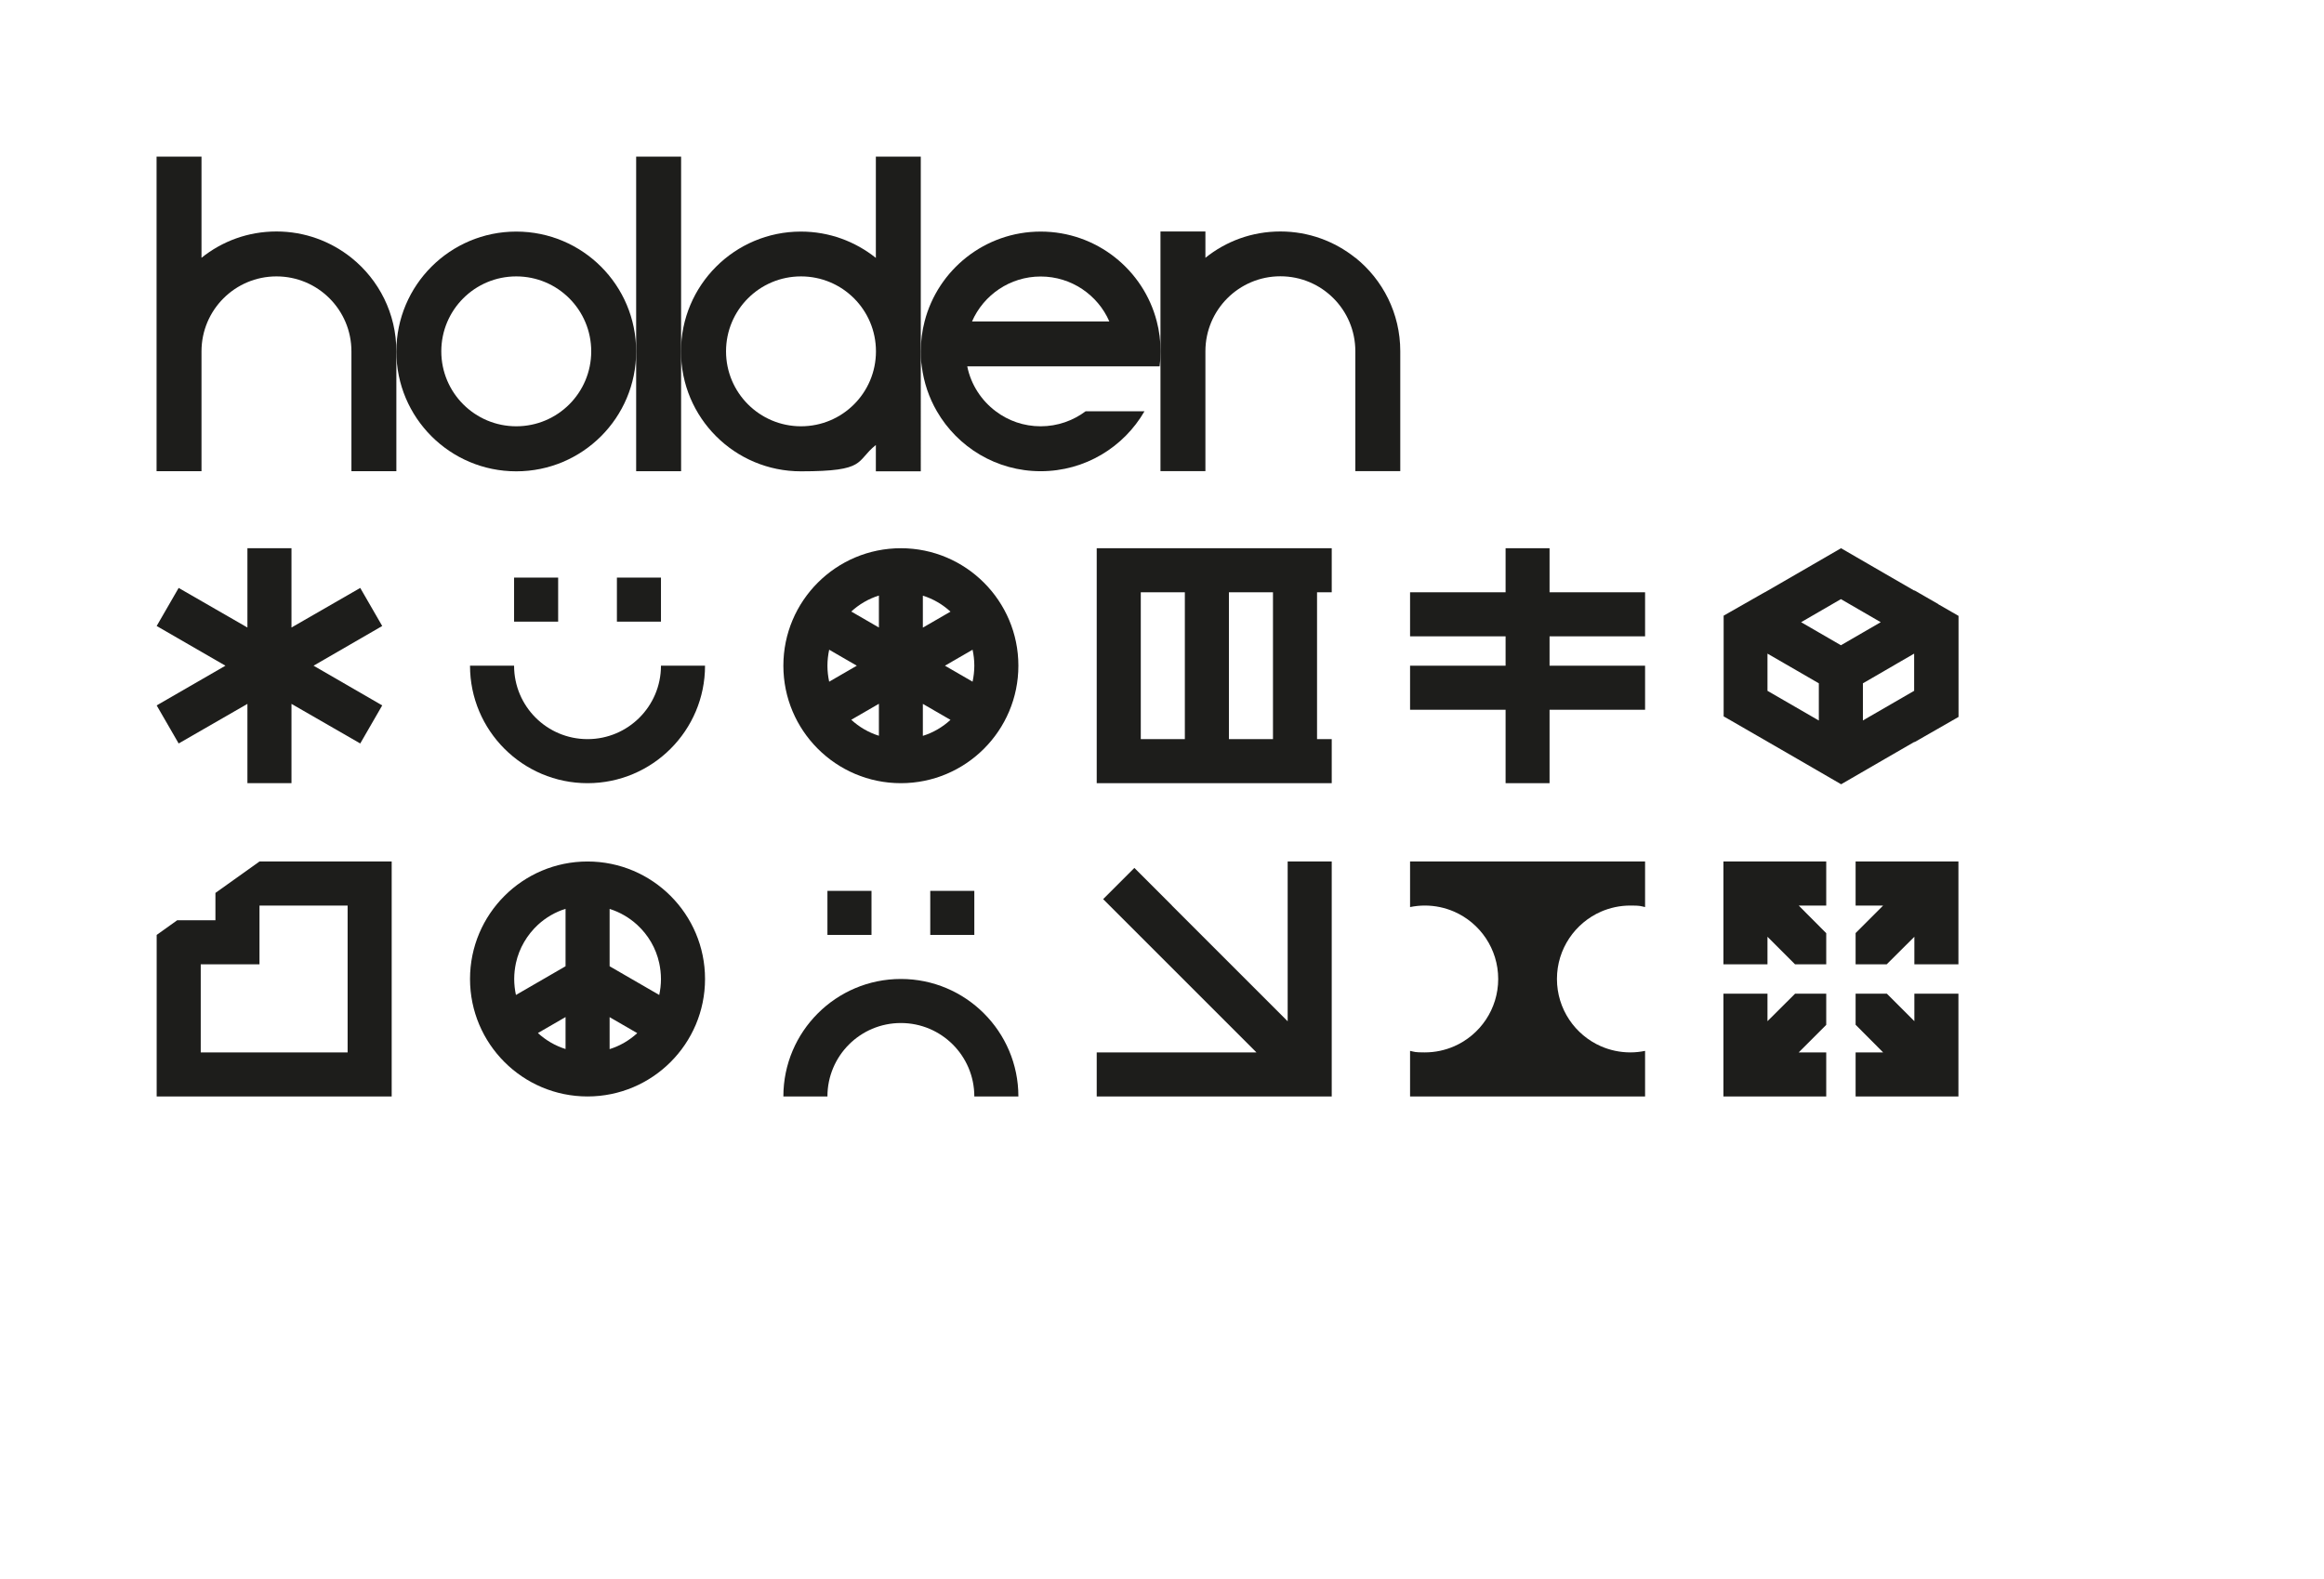 <?xml version="1.0" encoding="UTF-8"?>
<svg id="Calque_1" data-name="Calque 1" xmlns="http://www.w3.org/2000/svg" viewBox="0 0 2136 1452">
  <rect x="584.7" y="144" width="41.3" height="289.2" style="fill: #1d1d1b;"/>
  <path d="M1245.7,237c-18.9-15.1-42.8-24.2-68.9-24.2s-50,9-68.9,24.2v-24.2h-41.3v220.3h41.3v-110.2c0-38,30.8-68.9,68.9-68.9s68.9,30.8,68.9,68.9v110.2h41.3v-110.2c0-34.8-16.1-65.8-41.3-86Z" style="fill: #1d1d1b;"/>
  <path d="M1065.8,336.8c.6-4.5.9-9.1.9-13.8,0-9.5-1.2-18.7-3.5-27.5-12.2-47.5-55.4-82.6-106.7-82.6s-94.5,35.1-106.7,82.6c-2.3,8.8-3.5,18-3.5,27.5s.3,9.3.9,13.8c1.9,14.9,6.7,28.9,13.9,41.3,19,32.9,54.6,55.1,95.4,55.1s76.4-22.2,95.4-55.1h-54.1c-11.5,8.6-25.8,13.8-41.3,13.8s-29.8-5.1-41.3-13.8c-13.2-9.9-22.8-24.5-26.2-41.3h176.8ZM893.4,295.5c10.6-24.3,34.9-41.3,63.1-41.3s52.5,17,63.1,41.3h-126.2Z" style="fill: #1d1d1b;"/>
  <path d="M805,144v93.1c-18.9-15.1-42.8-24.2-68.9-24.2-60.8,0-110.2,49.3-110.2,110.2s49.3,110.2,110.2,110.2,50-9.1,68.9-24.2v24.2h41.3V144h-41.3ZM736.2,391.9c-38,0-68.9-30.8-68.9-68.9s30.8-68.9,68.9-68.9,68.9,30.8,68.9,68.9-30.8,68.9-68.9,68.9Z" style="fill: #1d1d1b;"/>
  <path d="M474.5,212.9c-60.8,0-110.2,49.3-110.2,110.2s49.3,110.2,110.2,110.2,110.2-49.3,110.2-110.2-49.3-110.2-110.2-110.2ZM474.5,391.9c-38,0-68.9-30.8-68.9-68.9s30.8-68.9,68.9-68.9,68.9,30.8,68.9,68.9-30.8,68.9-68.9,68.9Z" style="fill: #1d1d1b;"/>
  <path d="M323,237c-18.9-15.1-42.8-24.2-68.9-24.2s-50,9-68.9,24.2v-93h-41.3v289.2h41.3v-110.2c0-38,30.8-68.9,68.9-68.9s68.9,30.8,68.9,68.9v110.2h41.3v-110.2c0-34.8-16.1-65.8-41.3-86Z" style="fill: #1d1d1b;"/>
  <polygon points="351.3 575.5 331.1 540.5 267.9 576.9 267.9 504 227.4 504 227.4 576.9 164.2 540.5 144 575.5 207.2 612 144 648.5 164.2 683.5 227.4 647.1 227.4 720 267.9 720 267.9 647.1 331.1 683.5 351.3 648.5 288.2 612 351.3 575.5" style="fill: #1d1d1b;"/>
  <rect x="472.5" y="531" width="40.5" height="40.5" style="fill: #1d1d1b;"/>
  <rect x="567" y="531" width="40.5" height="40.5" style="fill: #1d1d1b;"/>
  <path d="M607.5,612c0,37.3-30.2,67.5-67.5,67.5-37.3,0-67.5-30.2-67.5-67.5h-40.5c0,59.6,48.4,108,108,108s108-48.4,108-108h-40.5Z" style="fill: #1d1d1b;"/>
  <path d="M828,504c-59.6,0-108,48.4-108,108s48.4,108,108,108,108-48.4,108-108-48.4-108-108-108ZM895.5,612c0,5-.6,9.9-1.6,14.7l-25.4-14.7,25.4-14.7c1,4.7,1.6,9.6,1.6,14.7ZM760.5,612c0-5,.6-9.9,1.6-14.7l25.4,14.7-25.4,14.7c-1-4.7-1.6-9.6-1.6-14.7ZM848.2,547.6c9.6,3,18.2,8.1,25.4,14.7l-25.4,14.7v-29.3ZM807.8,576.9l-25.4-14.7c7.2-6.6,15.8-11.7,25.4-14.7v29.3ZM807.8,647.1v29.3c-9.6-3-18.2-8.1-25.4-14.7l25.4-14.7ZM848.2,647.1l25.4,14.7c-7.2,6.6-15.8,11.7-25.4,14.7v-29.3Z" style="fill: #1d1d1b;"/>
  <path d="M1224,544.5v-40.5h-216v216h216v-40.5h-13.5v-135h13.5ZM1048.5,679.5v-135h40.5v135h-40.5ZM1170,679.5h-40.5v-135h40.5v135Z" style="fill: #1d1d1b;"/>
  <polygon points="1512 585 1512 544.5 1424.2 544.5 1424.2 504 1383.8 504 1383.8 544.5 1296 544.5 1296 585 1383.8 585 1383.8 612 1296 612 1296 652.5 1383.8 652.5 1383.8 720 1424.2 720 1424.2 652.5 1512 652.5 1512 612 1424.2 612 1424.2 585 1512 585" style="fill: #1d1d1b;"/>
  <path d="M1781.4,555.3h0l-12-6.9-9.9-5.7v.3l-27-15.6-20.2-11.7-20.2-11.7-20.2,11.7-20.2,11.7-27,15.6h0c0-.1-9.8,5.5-9.8,5.5l-12.1,6.9-18.6,10.6v92.6l.4.2-.4-.2,4.4,2.5h0s0,0,0,0l36.2,20.9,27,15.6,20.2,11.7,20.2,11.7,20.2-11.7,20.2-11.7,27-15.6v.3l-67.5,38.7,67.5-38.7,40.5-23.2v-92.9l-18.6-10.7ZM1712.2,562.5l16.4,9.5-16.4,9.5-20.2,11.7-20.2-11.7-16.4-9.5,16.4-9.5,20.2-11.7,20.2,11.7ZM1624.5,635.1v-34.2l27,15.6,20.2,11.7v34.2l-47.2-27.3ZM1712.2,662.4v-34.2l20.2-11.7,10.5-6.1,1-.6,15.4-8.9v34.2l-47.2,27.3Z" style="fill: #1d1d1b;"/>
  <path d="M238.5,792l-40.5,28.9v25.1h13.5-48.6l-18.9,13.5v148.5h216v-216h-121.5ZM319.5,967.5h-135v-81h54v-54h81v135Z" style="fill: #1d1d1b;"/>
  <path d="M540,792c-59.6,0-108,48.4-108,108s48.4,108,108,108,108-48.4,108-108-48.4-108-108-108ZM519.8,964.4c-9.6-3-18.2-8.1-25.4-14.7l25.4-14.7v29.3ZM519.8,864.9v23.4l-20.2,11.7-25.4,14.7c-1-4.7-1.6-9.6-1.6-14.7s.6-9.9,1.6-14.7c3-13.7,10.3-25.9,20.2-35.1,7.2-6.6,15.8-11.7,25.4-14.7v29.3ZM560.3,964.4v-29.3l25.4,14.7c-7.2,6.6-15.8,11.7-25.4,14.7ZM605.9,914.7l-25.4-14.7-20.2-11.7v-52.7c9.6,3,18.2,8.1,25.4,14.7,10,9.2,17.2,21.3,20.2,35.1,1,4.7,1.6,9.6,1.6,14.7s-.6,9.9-1.6,14.7Z" style="fill: #1d1d1b;"/>
  <rect x="760.5" y="819" width="40.5" height="40.5" style="fill: #1d1d1b;"/>
  <rect x="855" y="819" width="40.5" height="40.5" style="fill: #1d1d1b;"/>
  <path d="M760.5,1008c0-37.3,30.2-67.5,67.5-67.5s67.5,30.2,67.5,67.5h40.5c0-59.6-48.4-108-108-108s-108,48.4-108,108h40.5Z" style="fill: #1d1d1b;"/>
  <polygon points="1224 967.5 1224 832.5 1224 792 1183.5 792 1183.5 832.5 1183.5 938.9 1077.1 832.5 1077.2 832.5 1048.5 803.8 1048.5 803.8 1042.6 797.9 1013.9 826.6 1019.8 832.5 1048.5 861.2 1154.8 967.5 1048.5 967.5 1008 967.5 1008 1008 1048.5 1008 1183.5 1008 1224 1008 1224 967.5" style="fill: #1d1d1b;"/>
  <path d="M1471.5,792h-175.5v41.9c4.4-.9,8.9-1.4,13.5-1.4,9.6,0,18.7,2,27,5.6,23.8,10.4,40.5,34.2,40.5,61.9s-16.7,51.5-40.5,61.9c-8.3,3.6-17.4,5.6-27,5.6s-9.1-.5-13.5-1.4v41.9h216v-41.9c-4.4.9-8.9,1.4-13.5,1.4-9.6,0-18.7-2-27-5.6-23.8-10.4-40.5-34.2-40.5-61.9s16.7-51.5,40.5-61.9c8.3-3.6,17.4-5.6,27-5.6s9.1.5,13.5,1.4v-41.9h-40.5Z" style="fill: #1d1d1b;"/>
  <polygon points="1800 886.5 1800 832.5 1800 820.7 1800 792 1771.3 792 1759.5 792 1705.5 792 1705.5 832.5 1730.8 832.5 1705.5 857.8 1705.5 886.5 1734.1 886.5 1759.5 861.2 1759.5 886.5 1800 886.5" style="fill: #1d1d1b;"/>
  <polygon points="1678.5 792 1624.5 792 1612.7 792 1584 792 1584 820.7 1584 832.5 1584 886.5 1624.5 886.5 1624.5 861.2 1649.8 886.5 1678.5 886.5 1678.5 857.9 1653.2 832.5 1678.5 832.5 1678.5 792" style="fill: #1d1d1b;"/>
  <polygon points="1705.5 1008 1759.5 1008 1771.3 1008 1800 1008 1800 979.3 1800 967.5 1800 913.5 1759.5 913.5 1759.5 938.8 1734.2 913.5 1705.5 913.5 1705.5 942.1 1730.8 967.5 1705.5 967.5 1705.5 1008" style="fill: #1d1d1b;"/>
  <polygon points="1584 913.5 1584 967.5 1584 979.3 1584 1008 1612.7 1008 1624.5 1008 1678.5 1008 1678.5 967.5 1653.2 967.5 1678.5 942.2 1678.5 913.5 1649.9 913.5 1624.5 938.8 1624.5 913.5 1584 913.5" style="fill: #1d1d1b;"/>
</svg>